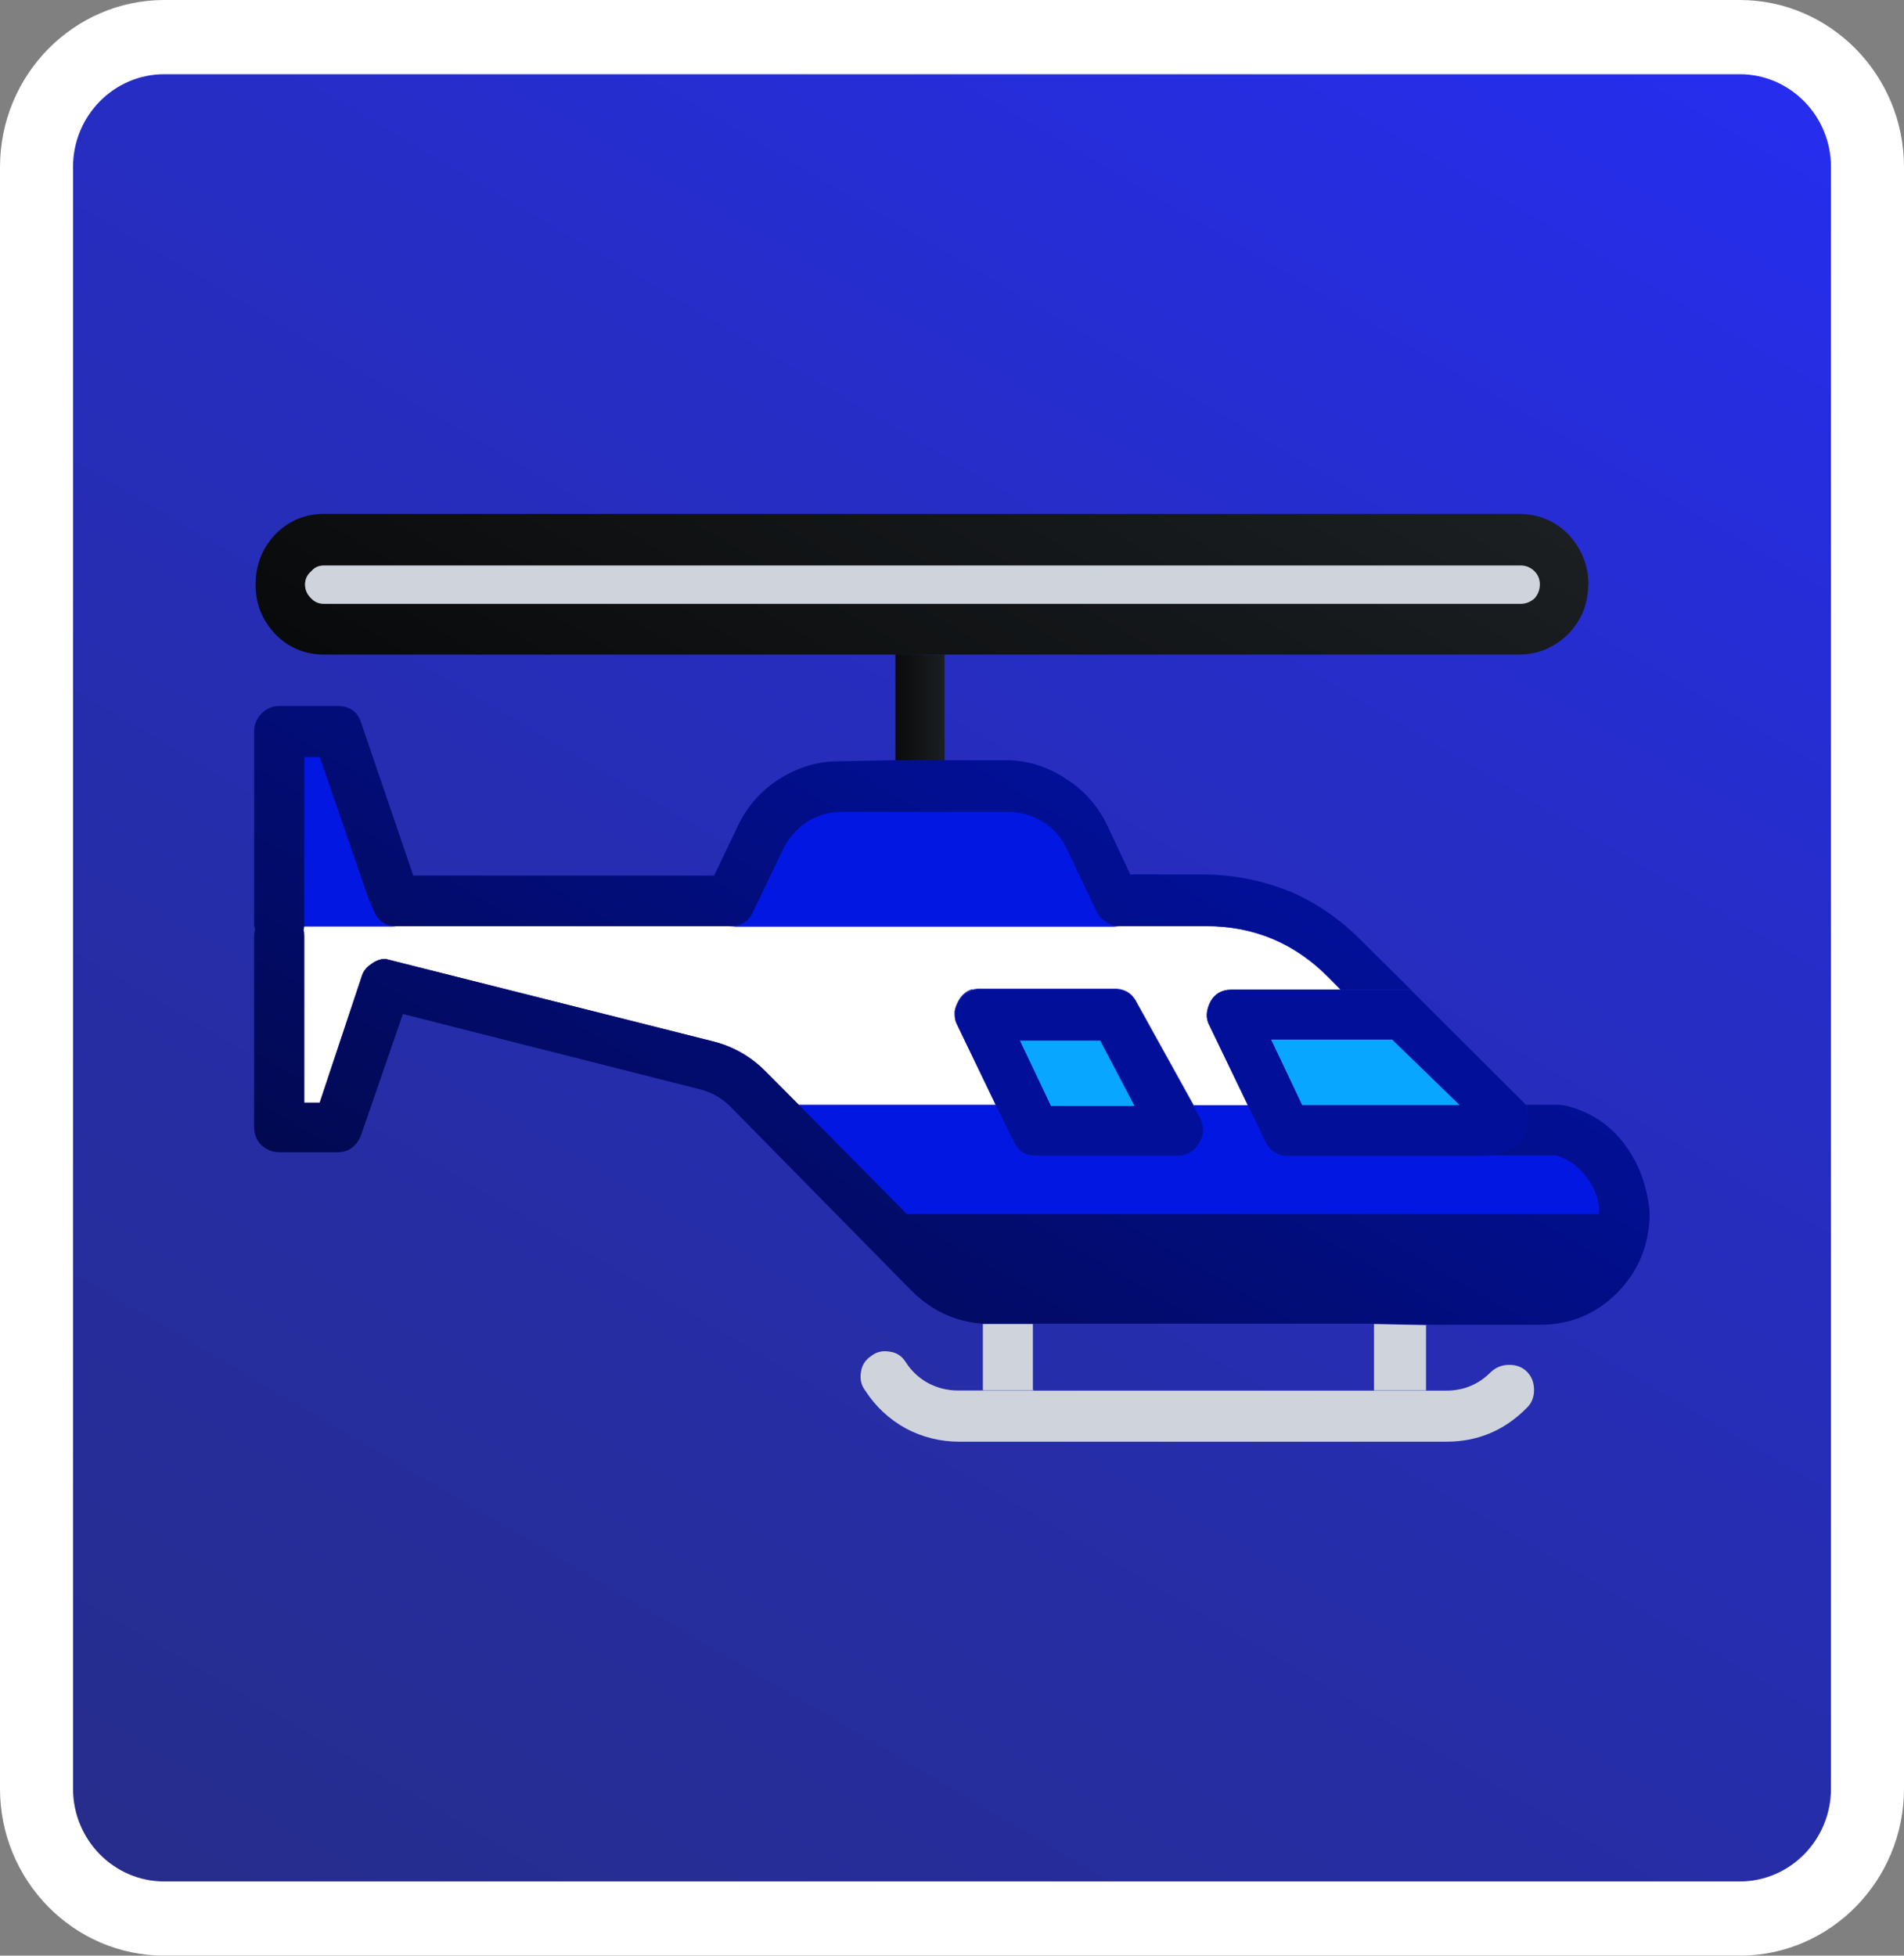 <svg xmlns="http://www.w3.org/2000/svg" width="37" height="38" viewBox="0 0 37 38" fill="none"><rect x="0" y="0" width="37" height="38" fill="#808080" stroke="none"/><path d="M33.807 0.721H3.192C1.821 0.721 0.709 1.851 0.709 3.244V34.755C0.709 36.149 1.821 37.279 3.192 37.279H33.807C35.178 37.279 36.29 36.149 36.29 34.755V3.244C36.29 1.851 35.178 0.721 33.807 0.721Z" fill="url(#paint0_linear_438_2926)"></path><path d="M33.807 1.442C34.786 1.442 35.581 2.25 35.581 3.245V34.755C35.581 35.75 34.786 36.558 33.807 36.558H3.193C2.214 36.558 1.419 35.75 1.419 34.755V3.245C1.419 2.25 2.214 1.442 3.193 1.442H33.807ZM33.807 0H3.193C1.433 0 0 1.457 0 3.245V34.755C0 36.544 1.433 38 3.193 38H33.807C35.567 38 37 36.544 37 34.755V3.245C37 1.457 35.567 0 33.807 0Z" fill="white"></path><path d="M18.896 19.23C18.935 19.216 18.981 19.209 19.034 19.209H21.663C21.716 19.209 21.766 19.216 21.812 19.23C21.936 19.266 22.028 19.349 22.092 19.479L23.199 21.476H24.249L23.504 19.93C23.426 19.789 23.433 19.634 23.525 19.457C23.61 19.313 23.742 19.237 23.916 19.23H26.048L25.824 19.003C25.164 18.332 24.37 17.997 23.44 17.997H5.909L5.895 18.08C5.895 18.08 5.909 18.131 5.909 18.184V21.426H6.21L7.023 18.985C7.051 18.88 7.115 18.797 7.207 18.736C7.296 18.668 7.392 18.632 7.487 18.632L13.859 20.236C14.252 20.337 14.596 20.532 14.884 20.827L15.519 21.465H19.35L18.605 19.919C18.57 19.854 18.552 19.785 18.552 19.71V19.648C18.562 19.58 18.587 19.508 18.634 19.428C18.694 19.324 18.779 19.255 18.892 19.219L18.896 19.23Z" fill="white"></path><path d="M19.095 27.018H18.608C18.413 27.018 18.222 26.971 18.041 26.877C17.856 26.776 17.715 26.643 17.605 26.473C17.53 26.351 17.427 26.282 17.292 26.264C17.161 26.239 17.037 26.264 16.93 26.347C16.817 26.423 16.75 26.524 16.732 26.654C16.707 26.787 16.732 26.913 16.814 27.021C17.016 27.331 17.278 27.577 17.605 27.757C17.924 27.926 18.271 28.013 18.637 28.013H28.109C28.719 28.013 29.24 27.793 29.673 27.353C29.765 27.263 29.811 27.148 29.811 27.007C29.811 26.866 29.765 26.747 29.673 26.654C29.584 26.564 29.471 26.52 29.325 26.52C29.194 26.52 29.077 26.564 28.978 26.654C28.736 26.899 28.446 27.021 28.105 27.021H19.091" fill="#CED3DC"></path><path d="M30.867 11.36C30.867 10.985 30.735 10.661 30.477 10.383C30.218 10.12 29.895 9.986 29.515 9.986H6.294C5.925 9.986 5.609 10.12 5.35 10.383C5.095 10.653 4.967 10.978 4.967 11.36C4.967 11.742 5.098 12.056 5.357 12.33C5.616 12.589 5.932 12.719 6.294 12.719H29.512C29.881 12.719 30.2 12.586 30.473 12.323C30.732 12.052 30.863 11.731 30.863 11.364" fill="url(#paint1_linear_438_2926)"></path><path d="M29.816 11.63C29.738 11.699 29.65 11.735 29.55 11.735H6.293C6.194 11.735 6.112 11.699 6.048 11.63C5.97 11.555 5.928 11.464 5.928 11.36C5.928 11.255 5.967 11.172 6.048 11.104C6.112 11.028 6.194 10.992 6.293 10.992H29.55C29.65 10.992 29.738 11.028 29.816 11.104C29.884 11.172 29.919 11.259 29.919 11.36C29.919 11.461 29.884 11.555 29.816 11.63Z" fill="#616161"></path><path d="M6.212 14.713H5.91V18.001H7.687C7.485 17.997 7.343 17.9 7.265 17.716L7.162 17.489L6.208 14.713M15.524 21.477L17.62 23.6H31.072V23.488C31.051 23.268 30.973 23.066 30.838 22.89C30.686 22.681 30.487 22.536 30.239 22.461H25.027C24.825 22.457 24.683 22.367 24.598 22.198L24.25 21.477H23.201L23.321 21.704C23.364 21.783 23.385 21.862 23.381 21.942C23.385 22.032 23.36 22.122 23.307 22.212C23.208 22.371 23.073 22.453 22.899 22.461H20.132C19.93 22.457 19.788 22.367 19.71 22.198L19.355 21.477H15.524ZM15.673 15.978C15.471 16.119 15.318 16.296 15.215 16.505L14.633 17.72C14.555 17.907 14.41 18.001 14.204 18.005H21.728C21.647 18.005 21.569 17.976 21.494 17.922C21.409 17.867 21.349 17.799 21.31 17.72L20.721 16.483C20.622 16.278 20.473 16.112 20.27 15.982C20.057 15.852 19.837 15.787 19.603 15.787H16.333C16.106 15.787 15.886 15.852 15.676 15.982L15.673 15.978Z" fill="#0217E2"></path><path d="M29.554 11.731C29.653 11.731 29.742 11.695 29.82 11.626C29.887 11.551 29.923 11.461 29.923 11.356C29.923 11.252 29.887 11.168 29.82 11.1C29.742 11.024 29.653 10.988 29.554 10.988H6.293C6.194 10.988 6.112 11.024 6.048 11.1C5.97 11.168 5.928 11.255 5.928 11.356C5.928 11.457 5.967 11.551 6.048 11.626C6.112 11.695 6.194 11.731 6.293 11.731H29.55H29.554Z" fill="#CED3DC"></path><path d="M16.31 15.269H19.616C20.78 15.269 21.723 16.228 21.723 17.41V18.001H14.199V17.41C14.199 16.228 15.143 15.269 16.306 15.269H16.31Z" fill="#0217E2"></path><path d="M31.374 24.833H17.876L14.736 21.498H29.476C30.526 21.498 31.374 22.363 31.374 23.427V24.829V24.833Z" fill="#0217E2"></path><path d="M7.69 18.001H5.377V14.446H6.799L7.69 18.001Z" fill="#0217E2"></path><path d="M25.048 17.316C24.601 17.136 24.133 17.031 23.643 16.999C23.555 16.995 23.469 16.991 23.384 16.991H21.965L21.522 16.047C21.337 15.661 21.068 15.355 20.702 15.124C20.341 14.889 19.954 14.771 19.542 14.771H17.393L16.3 14.792C15.878 14.792 15.484 14.915 15.119 15.153C14.764 15.383 14.498 15.697 14.32 16.09L13.877 17.013H8.031L7.02 14.05C6.952 13.829 6.796 13.718 6.555 13.718H5.423C5.296 13.718 5.179 13.768 5.076 13.869C4.984 13.97 4.938 14.085 4.938 14.215V17.95C4.938 17.972 4.938 17.986 4.945 17.994C4.945 18.023 4.948 18.044 4.959 18.055L4.938 18.16V21.895C4.938 22.035 4.984 22.154 5.076 22.248C5.179 22.342 5.296 22.389 5.423 22.389H6.552C6.775 22.389 6.928 22.28 7.016 22.057L7.829 19.703L13.632 21.174C13.856 21.238 14.044 21.35 14.2 21.509L17.694 25.06C18.088 25.46 18.553 25.68 19.088 25.72H26.694L27.765 25.741H29.929C30.515 25.741 31.018 25.532 31.437 25.111C31.845 24.689 32.051 24.184 32.058 23.585V23.578C32.054 23.542 32.051 23.51 32.051 23.474C31.997 23.07 31.884 22.724 31.71 22.446C31.416 21.945 30.994 21.628 30.44 21.487C30.387 21.473 30.309 21.466 30.213 21.466H29.66C29.788 22.046 29.529 22.374 28.886 22.45H30.238C30.486 22.526 30.685 22.67 30.837 22.879C30.976 23.059 31.054 23.261 31.072 23.477V23.589H17.62L15.523 21.466L14.888 20.828C14.597 20.532 14.253 20.334 13.863 20.236L7.492 18.632C7.392 18.632 7.3 18.668 7.211 18.736C7.119 18.798 7.055 18.877 7.027 18.985L6.215 21.426H5.913V18.185C5.913 18.131 5.91 18.095 5.899 18.08L5.913 17.997V14.709H6.215L7.169 17.485L7.272 17.712C7.35 17.9 7.492 17.994 7.694 17.997H14.207C14.413 17.994 14.558 17.896 14.636 17.712L15.218 16.497C15.321 16.288 15.473 16.112 15.676 15.971C15.889 15.841 16.105 15.776 16.332 15.776H19.603C19.833 15.776 20.057 15.841 20.27 15.971C20.472 16.101 20.621 16.267 20.72 16.472L21.309 17.709C21.348 17.788 21.408 17.857 21.494 17.911C21.568 17.965 21.65 17.994 21.728 17.994H23.448C24.378 17.994 25.176 18.329 25.832 19L26.055 19.227H27.414L26.46 18.282C26.052 17.867 25.584 17.543 25.048 17.312V17.316Z" fill="url(#paint2_linear_438_2926)"></path><path d="M28.371 21.477L27.055 20.2H24.7L25.306 21.477H28.371ZM19.818 20.222L20.425 21.498H22.043V21.491H22.05L21.383 20.222H19.818Z" fill="#08A6FF"></path><path d="M29.663 21.476L27.411 19.23H23.916C23.739 19.234 23.608 19.309 23.526 19.457C23.434 19.63 23.427 19.789 23.505 19.93L24.25 21.476L24.598 22.197C24.683 22.367 24.825 22.457 25.027 22.46H28.887C29.532 22.385 29.791 22.06 29.66 21.476M27.052 20.196L28.369 21.473H25.303L24.697 20.196H27.052ZM18.893 19.252C18.78 19.281 18.695 19.349 18.634 19.454C18.592 19.529 18.563 19.594 18.553 19.656V19.717C18.553 19.793 18.57 19.861 18.606 19.926L19.351 21.473L19.706 22.194C19.784 22.363 19.926 22.453 20.128 22.457H22.895C23.065 22.453 23.203 22.37 23.303 22.208C23.356 22.118 23.381 22.028 23.377 21.938C23.377 21.869 23.356 21.797 23.317 21.718L22.093 19.497C22.029 19.367 21.937 19.284 21.813 19.248C21.77 19.234 21.721 19.227 21.664 19.227H19.035C18.982 19.227 18.936 19.234 18.897 19.248M20.422 21.491L19.816 20.214H21.38L22.047 21.483H22.04V21.491H20.422Z" fill="#021099"></path><path d="M27.712 27.018V25.749H27.773L26.701 25.727V27.018H27.712Z" fill="#CED3DC"></path><path d="M20.079 27.018V27.004H20.072V25.727H19.1V27.018H20.082" fill="#CED3DC"></path><path d="M18.355 12.716H17.4V14.771H18.355V12.716Z" fill="url(#paint3_linear_438_2926)"></path><defs><linearGradient id="paint0_linear_438_2926" x1="-19.111" y1="85.2" x2="34.025" y2="-5.352" gradientUnits="userSpaceOnUse"><stop stop-color="#262D67"></stop><stop offset="0.17" stop-color="#262D6A"></stop><stop offset="0.33" stop-color="#262D76"></stop><stop offset="0.49" stop-color="#262D89"></stop><stop offset="0.65" stop-color="#262DA5"></stop><stop offset="0.81" stop-color="#262DC8"></stop><stop offset="0.96" stop-color="#262DF2"></stop><stop offset="1" stop-color="#262DFF"></stop></linearGradient><linearGradient id="paint1_linear_438_2926" x1="14.336" y1="17.648" x2="21.666" y2="5.157" gradientUnits="userSpaceOnUse"><stop stop-color="#090A0B"></stop><stop offset="1" stop-color="#1B1F22"></stop></linearGradient><linearGradient id="paint2_linear_438_2926" x1="13.813" y1="27.389" x2="21.1" y2="14.963" gradientUnits="userSpaceOnUse"><stop stop-color="#020951"></stop><stop offset="1" stop-color="#021099"></stop></linearGradient><linearGradient id="paint3_linear_438_2926" x1="17.4" y1="13.74" x2="18.355" y2="13.74" gradientUnits="userSpaceOnUse"><stop stop-color="#090A0B"></stop><stop offset="1" stop-color="#1B1F22"></stop></linearGradient></defs></svg>